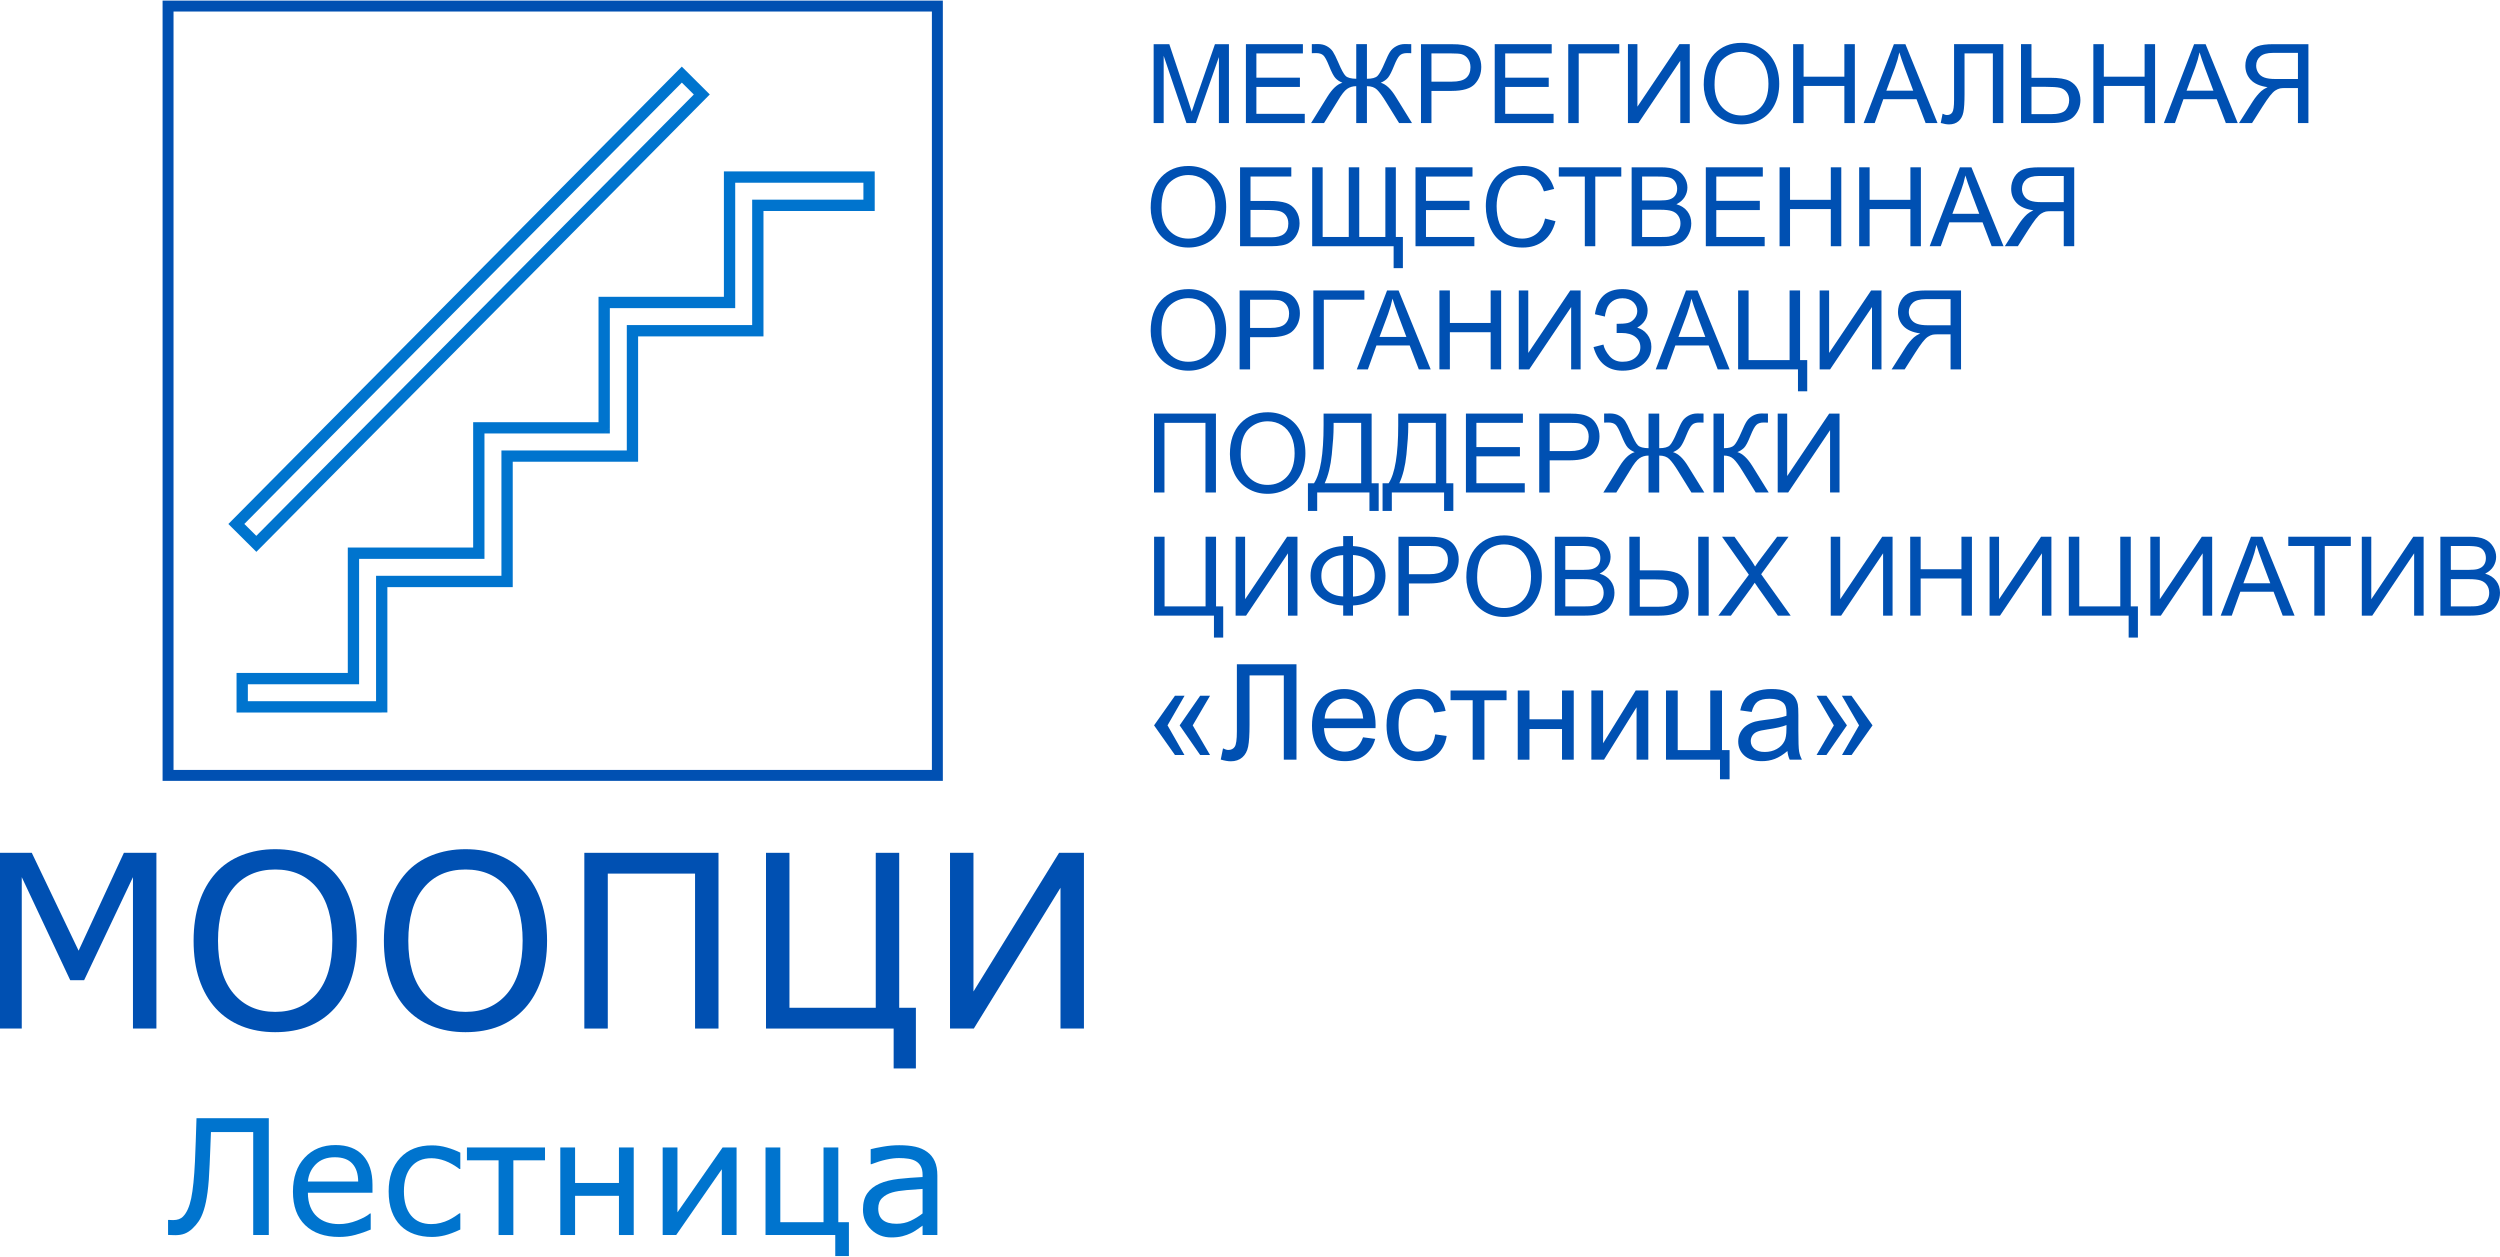 <?xml version="1.0" encoding="UTF-8"?>
<!DOCTYPE svg PUBLIC "-//W3C//DTD SVG 1.1//EN" "http://www.w3.org/Graphics/SVG/1.1/DTD/svg11.dtd">
<!-- Creator: CorelDRAW 2019 (64-Bit) -->
<svg xmlns="http://www.w3.org/2000/svg" xml:space="preserve" width="750px" height="377px" version="1.1" style="shape-rendering:geometricPrecision; text-rendering:geometricPrecision; image-rendering:optimizeQuality; fill-rule:evenodd; clip-rule:evenodd"
viewBox="0 0 292.512 146.897"
 xmlns:xlink="http://www.w3.org/1999/xlink"
 xmlns:xodm="http://www.corel.com/coreldraw/odm/2003">
 <defs>
  <style type="text/css">
   <![CDATA[
    .fil0 {fill:none}
    .fil3 {fill:#0050B2;fill-rule:nonzero}
    .fil2 {fill:#0050B2;fill-rule:nonzero}
    .fil1 {fill:#0074CE;fill-rule:nonzero}
   ]]>
  </style>
 </defs>
 <g id="Слой_x0020_1">
  <polygon class="fil0" points="0,0.641 292.512,0.641 292.512,146.897 0,146.897 "/>
  <g id="_772392679376">
   <g>
    <g>
     <path class="fil1" d="M41.355 79.989l-13.016 0 0 -1.323 13.016 0 0.662 0.662 -0.662 0.661zm0.662 -0.661l0 0.661 -0.662 0 0.662 -0.661zm0 -14.67l0 14.67 -1.323 0 0 -14.67 0.661 -0.661 0.662 0.661zm-1.323 0l0 -0.661 0.661 0 -0.661 0.661zm15.331 0.662l-14.67 0 0 -1.323 14.67 0 0.661 0.661 -0.661 0.662zm0.661 -0.662l0 0.662 -0.661 0 0.661 -0.662zm0 -14.669l0 14.669 -1.323 0 0 -14.669 0.662 -0.662 0.661 0.662zm-1.323 0l0 -0.662 0.662 0 -0.662 0.662zm15.331 0.661l-14.669 0 0 -1.323 14.669 0 0.661 0.662 -0.661 0.661zm0.661 -0.661l0 0.661 -0.661 0 0.661 -0.661zm0 -14.67l0 14.67 -1.323 0 0 -14.67 0.662 -0.661 0.661 0.661zm-1.323 0l0 -0.661 0.662 0 -0.662 0.661zm15.331 0.662l-14.669 0 0 -1.323 14.669 0 0.662 0.661 -0.662 0.662zm0.662 -0.662l0 0.662 -0.662 0 0.662 -0.662zm0 -14.669l0 14.669 -1.323 0 0 -14.669 0.661 -0.662 0.662 0.662zm-1.323 0l0 -0.662 0.661 0 -0.661 0.662zm16.984 0.661l-16.323 0 0 -1.323 16.323 0 0.662 0.662 -0.662 0.661zm0 -1.323l0.662 0 0 0.662 -0.662 -0.662zm-0.661 3.969l0 -3.307 1.323 0 0 3.307 -0.662 0.661 -0.661 -0.661zm1.323 0l0 0.661 -0.662 0 0.662 -0.661zm-13.678 -0.661l13.016 0 0 1.322 -13.016 0 -0.661 -0.661 0.661 -0.661zm-0.661 0.661l0 -0.661 0.661 0 -0.661 0.661zm0 14.669l0 -14.669 1.323 0 0 14.669 -0.662 0.662 -0.661 -0.662zm1.323 0l0 0.662 -0.662 0 0.662 -0.662zm-15.331 -0.661l14.669 0 0 1.323 -14.669 0 -0.661 -0.662 0.661 -0.661zm-0.661 0.661l0 -0.661 0.661 0 -0.661 0.661zm0 14.67l0 -14.67 1.323 0 0 14.67 -0.662 0.661 -0.661 -0.661zm1.323 0l0 0.661 -0.662 0 0.662 -0.661zm-15.331 -0.662l14.669 0 0 1.323 -14.669 0 -0.662 -0.661 0.662 -0.662zm-0.662 0.662l0 -0.662 0.662 0 -0.662 0.662zm0 14.669l0 -14.669 1.323 0 0 14.669 -0.661 0.662 -0.662 -0.662zm1.323 0l0 0.662 -0.661 0 0.661 -0.662zm-15.331 -0.661l14.67 0 0 1.323 -14.67 0 -0.661 -0.662 0.661 -0.661zm-0.661 0.661l0 -0.661 0.661 0 -0.661 0.661zm0 14.67l0 -14.67 1.323 0 0 14.67 -0.662 0.661 -0.661 -0.661zm1.323 0l0 0.661 -0.662 0 0.662 -0.661zm-16.985 -0.662l16.323 0 0 1.323 -16.323 0 -0.661 -0.661 0.661 -0.662zm0 1.323l-0.661 0 0 -0.661 0.661 0.661zm0.662 -3.968l0 3.307 -1.323 0 0 -3.307 0.661 -0.662 0.662 0.662zm-1.323 0l0 -0.662 0.661 0 -0.661 0.662z"/>
    </g>
    <g>
     <path class="fil1" d="M80.245 9.126l-52.122 52.578 -0.939 -0.932 52.122 -52.578 0.936 -0.003 0.003 0.935zm-0.939 -0.932l0.466 -0.47 0.47 0.467 -0.936 0.003zm2.342 3.26l-2.339 -2.325 0.933 -0.938 2.338 2.325 0.004 0.935 -0.936 0.003zm0.932 -0.938l0.469 0.466 -0.465 0.469 -0.004 -0.935zm-53.058 52.582l52.122 -52.578 0.94 0.931 -52.122 52.578 -0.937 0.003 -0.003 -0.934zm0.94 0.931l-0.467 0.47 -0.47 -0.467 0.937 -0.003zm-2.342 -3.26l2.338 2.325 -0.933 0.938 -2.338 -2.325 -0.003 -0.935 0.936 -0.003zm-0.933 0.938l-0.468 -0.466 0.465 -0.469 0.003 0.935z"/>
    </g>
   </g>
   <g>
    <path class="fil2" d="M109.677 1.282l-90.014 0 0 -1.282 90.014 0 0.64 0.641 -0.64 0.641zm0 -1.282l0.64 0 0 0.641 -0.64 -0.641zm-0.641 90.654l0 -90.013 1.281 0 0 90.013 -0.64 0.641 -0.641 -0.641zm1.281 0l0 0.641 -0.64 0 0.64 -0.641zm-90.654 -0.641l90.014 0 0 1.282 -90.014 0 -0.64 -0.641 0.64 -0.641zm0 1.282l-0.64 0 0 -0.641 0.64 0.641zm0.641 -90.654l0 90.013 -1.281 0 0 -90.013 0.64 -0.641 0.641 0.641zm-1.281 0l0 -0.641 0.64 0 -0.64 0.641z"/>
   </g>
   <polygon class="fil3" points="18.3,120.277 15.557,120.277 15.557,102.561 9.843,114.62 8.217,114.62 2.546,102.561 2.546,120.277 0,120.277 0,99.714 3.719,99.714 9.197,111.165 14.496,99.714 18.3,99.714 "/>
   <path id="1" class="fil3" d="M39.151 102.08c0.835,0.92 1.476,2.046 1.924,3.38 0.448,1.335 0.669,2.848 0.669,4.54 0,1.697 -0.226,3.211 -0.683,4.549 -0.458,1.339 -1.094,2.456 -1.91,3.352 -0.848,0.929 -1.848,1.627 -3.003,2.098 -1.159,0.467 -2.475,0.702 -3.955,0.702 -1.447,0 -2.762,-0.24 -3.946,-0.716 -1.178,-0.481 -2.187,-1.174 -3.012,-2.084 -0.83,-0.914 -1.466,-2.032 -1.914,-3.356 -0.448,-1.325 -0.669,-2.838 -0.669,-4.545 0,-1.673 0.221,-3.177 0.664,-4.507 0.439,-1.329 1.085,-2.465 1.933,-3.413 0.806,-0.905 1.815,-1.593 3.013,-2.074 1.202,-0.476 2.512,-0.716 3.931,-0.716 1.471,0 2.796,0.24 3.965,0.726 1.174,0.48 2.173,1.169 2.993,2.064zm-0.264 7.92c0,-2.663 -0.598,-4.719 -1.791,-6.166 -1.193,-1.447 -2.824,-2.168 -4.889,-2.168 -2.088,0 -3.724,0.721 -4.912,2.168 -1.193,1.447 -1.786,3.503 -1.786,6.166 0,2.692 0.608,4.752 1.819,6.18 1.212,1.429 2.838,2.145 4.879,2.145 2.037,0 3.659,-0.716 4.87,-2.145 1.207,-1.428 1.81,-3.488 1.81,-6.18z"/>
   <path id="2" class="fil3" d="M61.416 102.08c0.835,0.92 1.476,2.046 1.924,3.38 0.448,1.335 0.669,2.848 0.669,4.54 0,1.697 -0.226,3.211 -0.683,4.549 -0.458,1.339 -1.094,2.456 -1.91,3.352 -0.848,0.929 -1.848,1.627 -3.002,2.098 -1.16,0.467 -2.475,0.702 -3.956,0.702 -1.447,0 -2.762,-0.24 -3.945,-0.716 -1.179,-0.481 -2.188,-1.174 -3.013,-2.084 -0.829,-0.914 -1.466,-2.032 -1.914,-3.356 -0.448,-1.325 -0.669,-2.838 -0.669,-4.545 0,-1.673 0.221,-3.177 0.665,-4.507 0.438,-1.329 1.084,-2.465 1.932,-3.413 0.806,-0.905 1.815,-1.593 3.013,-2.074 1.202,-0.476 2.512,-0.716 3.931,-0.716 1.471,0 2.796,0.24 3.965,0.726 1.174,0.48 2.173,1.169 2.993,2.064zm-0.264 7.92c0,-2.663 -0.598,-4.719 -1.791,-6.166 -1.193,-1.447 -2.824,-2.168 -4.889,-2.168 -2.088,0 -3.724,0.721 -4.912,2.168 -1.192,1.447 -1.786,3.503 -1.786,6.166 0,2.692 0.608,4.752 1.819,6.18 1.212,1.429 2.838,2.145 4.879,2.145 2.037,0 3.659,-0.716 4.87,-2.145 1.207,-1.428 1.81,-3.488 1.81,-6.18z"/>
   <polygon id="3" class="fil3" points="84.068,120.277 81.325,120.277 81.325,102.146 71.114,102.146 71.114,120.277 68.37,120.277 68.37,99.714 84.068,99.714 "/>
   <polygon id="4" class="fil3" points="104.561,120.277 89.626,120.277 89.626,99.714 92.37,99.714 92.37,117.845 102.468,117.845 102.468,99.714 105.211,99.714 105.211,117.845 107.163,117.845 107.163,124.944 104.561,124.944 "/>
   <polygon id="5" class="fil3" points="126.826,120.277 124.082,120.277 124.082,103.801 113.942,120.277 111.156,120.277 111.156,99.714 113.9,99.714 113.9,115.94 123.917,99.714 126.826,99.714 "/>
   <path class="fil1" d="M31.45 144.434l-1.823 0 0 -12.05 -4.944 0c-0.019,0.689 -0.044,1.369 -0.079,2.03 -0.031,0.665 -0.059,1.257 -0.075,1.777 -0.05,1.306 -0.131,2.384 -0.244,3.227 -0.113,0.843 -0.257,1.538 -0.433,2.083 -0.175,0.549 -0.376,0.987 -0.598,1.316 -0.222,0.326 -0.476,0.621 -0.761,0.884 -0.292,0.269 -0.592,0.46 -0.899,0.576 -0.308,0.116 -0.668,0.176 -1.082,0.176 -0.128,0 -0.281,-0.003 -0.466,-0.013 -0.182,-0.009 -0.31,-0.015 -0.383,-0.015l0 -1.758 0.129 0c0.059,0.003 0.138,0.009 0.229,0.013 0.091,0.003 0.184,0.006 0.275,0.006 0.22,0 0.426,-0.035 0.624,-0.101 0.194,-0.068 0.36,-0.172 0.495,-0.313 0.432,-0.432 0.752,-1.147 0.959,-2.143 0.203,-0.996 0.347,-2.415 0.435,-4.255 0.028,-0.598 0.06,-1.394 0.094,-2.384 0.035,-0.99 0.063,-1.899 0.088,-2.723l8.459 0 0 13.667z"/>
   <path id="1" class="fil1" d="M43.582 139.49l-7.557 0c0,0.627 0.094,1.175 0.285,1.642 0.188,0.467 0.448,0.849 0.78,1.146 0.317,0.292 0.696,0.511 1.131,0.658 0.439,0.148 0.921,0.22 1.448,0.22 0.695,0 1.397,-0.138 2.105,-0.417 0.705,-0.279 1.209,-0.554 1.51,-0.824l0.091 0 0 1.883c-0.579,0.245 -1.175,0.448 -1.78,0.614 -0.604,0.166 -1.24,0.248 -1.908,0.248 -1.698,0 -3.026,-0.461 -3.979,-1.379 -0.955,-0.918 -1.432,-2.224 -1.432,-3.916 0,-1.673 0.458,-3.002 1.373,-3.983 0.915,-0.983 2.118,-1.475 3.609,-1.475 1.385,0 2.45,0.404 3.199,1.209 0.749,0.809 1.125,1.952 1.125,3.437l0 0.937zm-1.673 -1.316c-0.006,-0.902 -0.235,-1.601 -0.686,-2.096 -0.448,-0.495 -1.135,-0.743 -2.053,-0.743 -0.927,0 -1.663,0.273 -2.212,0.815 -0.548,0.545 -0.858,1.219 -0.933,2.024l5.884 0z"/>
   <path id="2" class="fil1" d="M53.859 143.792c-0.702,0.329 -1.307,0.554 -1.811,0.68 -0.502,0.125 -1.006,0.188 -1.507,0.188 -0.746,0 -1.429,-0.11 -2.053,-0.326 -0.623,-0.216 -1.156,-0.545 -1.604,-0.987 -0.445,-0.439 -0.792,-0.996 -1.04,-1.67 -0.248,-0.671 -0.37,-1.457 -0.37,-2.356 0,-1.633 0.451,-2.939 1.357,-3.914 0.902,-0.974 2.14,-1.463 3.71,-1.463 0.592,0 1.174,0.082 1.745,0.248 0.573,0.163 1.096,0.366 1.573,0.605l0 1.911 -0.101 0c-0.57,-0.429 -1.128,-0.746 -1.682,-0.953 -0.552,-0.203 -1.087,-0.307 -1.607,-0.307 -1.022,0 -1.811,0.342 -2.369,1.025 -0.561,0.683 -0.84,1.632 -0.84,2.848 0,1.212 0.279,2.155 0.834,2.829 0.557,0.671 1.347,1.006 2.375,1.006 0.36,0 0.717,-0.044 1.074,-0.135 0.361,-0.091 0.683,-0.21 0.978,-0.354 0.232,-0.116 0.473,-0.254 0.72,-0.414 0.248,-0.159 0.42,-0.278 0.517,-0.357l0.101 0 0 1.896z"/>
   <polygon id="3" class="fil1" points="63.769,135.693 60.065,135.693 60.065,144.434 58.336,144.434 58.336,135.693 54.633,135.693 54.633,134.189 63.769,134.189 "/>
   <polygon id="4" class="fil1" points="74.149,144.434 72.419,144.434 72.419,139.847 67.287,139.847 67.287,144.434 65.558,144.434 65.558,134.189 67.287,134.189 67.287,138.343 72.419,138.343 72.419,134.189 74.149,134.189 "/>
   <polygon id="5" class="fil1" points="86.183,144.434 84.454,144.434 84.454,136.739 79.118,144.434 77.536,144.434 77.536,134.189 79.265,134.189 79.265,141.774 84.548,134.189 86.183,134.189 "/>
   <polygon id="6" class="fil1" points="97.729,144.434 89.57,144.434 89.57,134.189 91.3,134.189 91.3,142.93 96.357,142.93 96.357,134.189 98.086,134.189 98.086,142.93 99.327,142.93 99.327,146.897 97.729,146.897 "/>
   <path id="7" class="fil1" d="M109.676 144.434l-1.73 0 0 -1.097c-0.153,0.104 -0.357,0.251 -0.617,0.436 -0.26,0.188 -0.511,0.335 -0.755,0.448 -0.288,0.141 -0.617,0.257 -0.99,0.354 -0.37,0.094 -0.809,0.141 -1.307,0.141 -0.921,0 -1.704,-0.307 -2.343,-0.918 -0.643,-0.614 -0.962,-1.394 -0.962,-2.343 0,-0.781 0.166,-1.41 0.498,-1.89 0.332,-0.482 0.808,-0.861 1.426,-1.137 0.62,-0.276 1.369,-0.461 2.24,-0.561 0.874,-0.097 1.811,-0.169 2.81,-0.219l0 -0.27c0,-0.391 -0.069,-0.72 -0.207,-0.977 -0.137,-0.26 -0.332,-0.464 -0.589,-0.611 -0.244,-0.141 -0.539,-0.238 -0.88,-0.285 -0.342,-0.05 -0.699,-0.076 -1.072,-0.076 -0.451,0 -0.955,0.06 -1.51,0.182 -0.557,0.122 -1.131,0.301 -1.723,0.533l-0.091 0 0 -1.752c0.335,-0.091 0.824,-0.191 1.46,-0.3 0.636,-0.11 1.263,-0.166 1.88,-0.166 0.724,0 1.35,0.059 1.886,0.178 0.536,0.119 1,0.323 1.391,0.611 0.386,0.282 0.68,0.645 0.881,1.094 0.203,0.448 0.304,1.002 0.304,1.663l0 6.962zm-1.73 -2.525l0 -2.87c-0.523,0.031 -1.14,0.078 -1.848,0.138 -0.712,0.062 -1.272,0.15 -1.686,0.269 -0.495,0.141 -0.893,0.36 -1.197,0.658 -0.304,0.298 -0.457,0.711 -0.457,1.231 0,0.593 0.175,1.037 0.529,1.335 0.354,0.298 0.893,0.448 1.617,0.448 0.605,0 1.153,-0.119 1.654,-0.354 0.498,-0.238 0.962,-0.523 1.388,-0.855z"/>
  </g>
  <path class="fil2" d="M134.983 14.332l0 -9.234 1.831 0 2.184 6.537c0.202,0.608 0.349,1.064 0.441,1.367 0.105,-0.336 0.271,-0.83 0.494,-1.481l2.223 -6.423 1.636 0 0 9.234 -1.174 0 0 -7.725 -2.695 7.725 -1.101 0 -2.665 -7.867 0 7.867 -1.174 0z"/>
  <polygon id="1" class="fil2" points="145.778,14.332 145.778,5.098 152.445,5.098 152.445,6.182 147.003,6.182 147.003,9.019 152.097,9.019 152.097,10.102 147.003,10.102 147.003,13.249 152.664,13.249 152.664,14.332 "/>
  <path id="2" class="fil2" d="M159.938 5.098l0 4.05c0.6,0 1.01,-0.112 1.236,-0.333 0.224,-0.222 0.507,-0.74 0.853,-1.559 0.254,-0.608 0.463,-1.036 0.63,-1.285 0.166,-0.252 0.402,-0.46 0.71,-0.63 0.307,-0.17 0.644,-0.256 1.01,-0.256 0.4,0 0.649,0.005 0.746,0.013l0 1.058c-0.039,0 -0.119,-0.002 -0.239,-0.007 -0.135,-0.004 -0.217,-0.006 -0.245,-0.006 -0.391,0 -0.681,0.095 -0.868,0.284 -0.194,0.189 -0.415,0.593 -0.662,1.212 -0.269,0.671 -0.501,1.126 -0.699,1.369 -0.196,0.243 -0.481,0.443 -0.855,0.604 0.606,0.168 1.19,0.716 1.758,1.647l1.9 3.073 -1.511 0 -1.548 -2.502c-0.41,-0.666 -0.756,-1.135 -1.036,-1.407 -0.279,-0.273 -0.673,-0.411 -1.18,-0.411l0 4.32 -1.251 0 0 -4.32c-0.402,0 -0.756,0.105 -1.066,0.318 -0.307,0.213 -0.666,0.671 -1.077,1.374l-0.077 0.124 -1.55 2.504 -1.517 0 1.902 -3.073c0.58,-0.935 1.169,-1.483 1.767,-1.647 -0.333,-0.135 -0.604,-0.316 -0.813,-0.541 -0.21,-0.226 -0.46,-0.703 -0.75,-1.43 -0.264,-0.662 -0.492,-1.077 -0.681,-1.244 -0.189,-0.17 -0.469,-0.254 -0.843,-0.254l-0.492 0.013 0 -1.058c0.047,-0.008 0.281,-0.013 0.707,-0.013 0.404,0 0.754,0.084 1.051,0.25 0.297,0.165 0.529,0.374 0.699,0.623 0.167,0.252 0.382,0.684 0.647,1.301 0.35,0.829 0.636,1.349 0.855,1.56 0.222,0.211 0.634,0.32 1.238,0.329l0 -4.05 1.251 0z"/>
  <path id="3" class="fil2" d="M166.262 14.332l0 -9.234 3.486 0c0.613,0 1.081,0.03 1.406,0.088 0.454,0.076 0.834,0.22 1.141,0.43 0.308,0.213 0.555,0.51 0.742,0.89 0.187,0.381 0.279,0.8 0.279,1.258 0,0.782 -0.249,1.446 -0.75,1.988 -0.498,0.544 -1.403,0.814 -2.71,0.814l-2.369 0 0 3.766 -1.225 0zm1.225 -4.849l2.386 0c0.791,0 1.35,-0.146 1.683,-0.44 0.331,-0.295 0.496,-0.708 0.496,-1.243 0,-0.385 -0.096,-0.716 -0.292,-0.991 -0.195,-0.275 -0.453,-0.458 -0.771,-0.546 -0.207,-0.053 -0.587,-0.081 -1.14,-0.081l-2.362 0 0 3.301z"/>
  <polygon id="4" class="fil2" points="174.89,14.332 174.89,5.098 181.557,5.098 181.557,6.182 176.115,6.182 176.115,9.019 181.209,9.019 181.209,10.102 176.115,10.102 176.115,13.249 181.777,13.249 181.777,14.332 "/>
  <polygon id="5" class="fil2" points="183.492,5.098 189.463,5.098 189.463,6.182 184.717,6.182 184.717,14.332 183.492,14.332 "/>
  <polygon id="6" class="fil2" points="190.476,5.098 191.585,5.098 191.585,12.411 196.5,5.098 197.711,5.098 197.711,14.332 196.601,14.332 196.601,7.039 191.699,14.332 190.476,14.332 "/>
  <path id="7" class="fil2" d="M199.346 9.838c0,-1.531 0.413,-2.73 1.236,-3.596 0.823,-0.866 1.885,-1.298 3.188,-1.298 0.853,0 1.621,0.204 2.306,0.61 0.684,0.406 1.206,0.974 1.565,1.702 0.359,0.727 0.539,1.552 0.539,2.474 0,0.935 -0.189,1.774 -0.567,2.511 -0.378,0.739 -0.914,1.298 -1.606,1.677 -0.694,0.38 -1.442,0.569 -2.244,0.569 -0.87,0 -1.646,-0.211 -2.332,-0.63 -0.683,-0.419 -1.203,-0.991 -1.556,-1.717 -0.352,-0.724 -0.529,-1.492 -0.529,-2.302zm1.264 0.021c0,1.112 0.299,1.986 0.896,2.625 0.598,0.638 1.348,0.958 2.251,0.958 0.92,0 1.674,-0.322 2.27,-0.967 0.593,-0.645 0.89,-1.56 0.89,-2.747 0,-0.75 -0.127,-1.405 -0.381,-1.964 -0.254,-0.559 -0.625,-0.993 -1.113,-1.301 -0.49,-0.307 -1.038,-0.462 -1.647,-0.462 -0.864,0 -1.608,0.297 -2.231,0.89 -0.623,0.593 -0.935,1.582 -0.935,2.968z"/>
  <polygon id="8" class="fil2" points="209.803,14.332 209.803,5.098 211.029,5.098 211.029,8.903 215.8,8.903 215.8,5.098 217.025,5.098 217.025,14.332 215.8,14.332 215.8,9.986 211.029,9.986 211.029,14.332 "/>
  <path id="9" class="fil2" d="M218.053 14.332l3.542 -9.234 1.344 0 3.759 9.234 -1.391 0 -1.068 -2.798 -3.888 0 -1.002 2.798 -1.296 0zm2.657 -3.791l3.146 0 -0.963 -2.56c-0.29,-0.778 -0.509,-1.421 -0.662,-1.928 -0.126,0.602 -0.296,1.193 -0.509,1.777l-1.012 2.711z"/>
  <path id="10" class="fil2" d="M228.635 5.098l5.764 0 0 9.234 -1.225 0 0 -8.15 -3.314 0 0 4.756c0,0.968 -0.045,1.675 -0.136,2.124 -0.09,0.451 -0.281,0.8 -0.571,1.051 -0.291,0.249 -0.66,0.374 -1.105,0.374 -0.271,0 -0.596,-0.056 -0.974,-0.168l0.219 -1.083c0.2,0.103 0.372,0.155 0.514,0.155 0.275,0 0.484,-0.103 0.621,-0.312 0.138,-0.208 0.207,-0.698 0.207,-1.472l0 -6.509z"/>
  <path id="11" class="fil2" d="M236.467 5.098l1.225 0 0 3.934 2.199 0c1.028,0 1.771,0.12 2.233,0.359 0.46,0.24 0.791,0.567 0.994,0.978 0.199,0.412 0.3,0.838 0.3,1.274 0,0.716 -0.242,1.344 -0.73,1.881 -0.486,0.54 -1.391,0.808 -2.717,0.808l-3.504 0 0 -9.234zm1.225 8.19l2.231 0c0.905,0 1.494,-0.162 1.769,-0.482 0.273,-0.32 0.411,-0.709 0.411,-1.163 0,-0.367 -0.099,-0.681 -0.299,-0.939 -0.198,-0.258 -0.464,-0.426 -0.795,-0.501 -0.331,-0.075 -0.892,-0.114 -1.683,-0.114l-1.634 0 0 3.199z"/>
  <polygon id="12" class="fil2" points="244.932,14.332 244.932,5.098 246.157,5.098 246.157,8.903 250.929,8.903 250.929,5.098 252.154,5.098 252.154,14.332 250.929,14.332 250.929,9.986 246.157,9.986 246.157,14.332 "/>
  <path id="13" class="fil2" d="M253.181 14.332l3.542 -9.234 1.344 0 3.759 9.234 -1.391 0 -1.068 -2.798 -3.888 0 -1.002 2.798 -1.296 0zm2.657 -3.791l3.147 0 -0.963 -2.56c-0.29,-0.778 -0.51,-1.421 -0.662,-1.928 -0.127,0.602 -0.297,1.193 -0.51,1.777l-1.012 2.711z"/>
  <path id="14" class="fil2" d="M270.095 14.332l0 -9.234 -4.092 0c-0.824,0 -1.447,0.084 -1.875,0.25 -0.427,0.165 -0.769,0.457 -1.025,0.877 -0.256,0.419 -0.385,0.883 -0.385,1.39 0,0.656 0.213,1.208 0.636,1.658 0.424,0.449 1.077,0.733 1.963,0.855 -0.325,0.155 -0.57,0.31 -0.737,0.46 -0.357,0.327 -0.695,0.737 -1.011,1.23l-1.597 2.514 1.527 0 1.22 -1.921c0.355,-0.557 0.65,-0.98 0.88,-1.275 0.232,-0.294 0.438,-0.499 0.621,-0.617 0.18,-0.116 0.367,-0.198 0.556,-0.245 0.138,-0.028 0.364,-0.043 0.68,-0.043l1.414 0 0 4.101 1.225 0zm-1.225 -5.158l-2.622 0c-0.559,0 -0.993,-0.058 -1.307,-0.174 -0.314,-0.114 -0.553,-0.299 -0.714,-0.555 -0.163,-0.254 -0.245,-0.529 -0.245,-0.827 0,-0.437 0.157,-0.798 0.473,-1.08 0.316,-0.281 0.815,-0.421 1.496,-0.421l2.919 0 0 3.057z"/>
  <path id="15" class="fil2" d="M134.635 24.246c0,-1.531 0.413,-2.73 1.236,-3.596 0.823,-0.867 1.885,-1.299 3.187,-1.299 0.854,0 1.621,0.205 2.307,0.611 0.683,0.406 1.206,0.973 1.565,1.702 0.359,0.727 0.539,1.552 0.539,2.474 0,0.935 -0.189,1.773 -0.567,2.511 -0.379,0.739 -0.914,1.298 -1.606,1.676 -0.694,0.381 -1.442,0.57 -2.244,0.57 -0.87,0 -1.646,-0.211 -2.332,-0.63 -0.684,-0.419 -1.204,-0.991 -1.556,-1.717 -0.353,-0.725 -0.529,-1.492 -0.529,-2.302zm1.264 0.021c0,1.111 0.299,1.986 0.896,2.625 0.598,0.638 1.348,0.958 2.251,0.958 0.92,0 1.674,-0.322 2.269,-0.967 0.594,-0.645 0.89,-1.561 0.89,-2.747 0,-0.75 -0.127,-1.406 -0.38,-1.965 -0.254,-0.558 -0.626,-0.993 -1.114,-1.3 -0.49,-0.307 -1.038,-0.462 -1.646,-0.462 -0.864,0 -1.608,0.296 -2.231,0.89 -0.624,0.593 -0.935,1.582 -0.935,2.968z"/>
  <path id="16" class="fil2" d="M145.092 19.506l5.997 0 0 1.083 -4.772 0 0 2.851 2.206 0c0.814,0 1.461,0.077 1.943,0.234 0.481,0.155 0.866,0.447 1.156,0.879 0.29,0.43 0.434,0.931 0.434,1.502 0,0.467 -0.103,0.903 -0.312,1.307 -0.208,0.406 -0.517,0.737 -0.93,0.993 -0.411,0.256 -1.114,0.385 -2.104,0.385l-3.618 0 0 -9.234zm1.225 8.189l2.444 0c0.66,0 1.154,-0.133 1.485,-0.402 0.329,-0.268 0.495,-0.67 0.495,-1.205 0,-0.383 -0.095,-0.701 -0.284,-0.957 -0.189,-0.256 -0.451,-0.425 -0.787,-0.509 -0.337,-0.084 -0.911,-0.125 -1.721,-0.125l-1.632 0 0 3.198z"/>
  <polygon id="17" class="fil2" points="153.531,19.506 154.756,19.506 154.756,27.657 157.812,27.657 157.812,19.506 159.038,19.506 159.038,27.657 162.094,27.657 162.094,19.506 163.319,19.506 163.319,27.657 164.145,27.657 164.145,31.306 163.061,31.306 163.061,28.74 153.531,28.74 "/>
  <polygon id="18" class="fil2" points="165.621,28.74 165.621,19.506 172.289,19.506 172.289,20.589 166.846,20.589 166.846,23.427 171.941,23.427 171.941,24.51 166.846,24.51 166.846,27.657 172.508,27.657 172.508,28.74 "/>
  <path id="19" class="fil2" d="M180.775 25.501l1.225 0.309c-0.256,1.004 -0.716,1.767 -1.38,2.294 -0.664,0.526 -1.477,0.791 -2.437,0.791 -0.993,0 -1.802,-0.202 -2.425,-0.608 -0.623,-0.405 -1.096,-0.991 -1.421,-1.759 -0.324,-0.769 -0.488,-1.593 -0.488,-2.474 0,-0.961 0.183,-1.799 0.551,-2.515 0.367,-0.715 0.89,-1.259 1.567,-1.631 0.677,-0.372 1.423,-0.557 2.235,-0.557 0.924,0 1.7,0.235 2.328,0.705 0.63,0.471 1.068,1.131 1.315,1.982l-1.199 0.284c-0.213,-0.671 -0.525,-1.161 -0.931,-1.466 -0.406,-0.307 -0.918,-0.46 -1.534,-0.46 -0.708,0 -1.301,0.17 -1.776,0.509 -0.475,0.34 -0.81,0.798 -1.002,1.37 -0.193,0.573 -0.29,1.165 -0.29,1.773 0,0.784 0.114,1.47 0.342,2.055 0.228,0.586 0.583,1.023 1.064,1.313 0.481,0.29 1.002,0.434 1.563,0.434 0.683,0 1.259,-0.198 1.732,-0.591 0.473,-0.395 0.793,-0.98 0.961,-1.758z"/>
  <polygon id="20" class="fil2" points="185.431,28.74 185.431,20.589 182.387,20.589 182.387,19.506 189.699,19.506 189.699,20.589 186.656,20.589 186.656,28.74 "/>
  <path id="21" class="fil2" d="M190.91 28.74l0 -9.234 3.464 0c0.705,0 1.271,0.092 1.699,0.279 0.425,0.187 0.758,0.476 0.999,0.865 0.243,0.386 0.363,0.793 0.363,1.218 0,0.394 -0.107,0.766 -0.32,1.114 -0.213,0.348 -0.535,0.629 -0.967,0.844 0.559,0.164 0.989,0.443 1.287,0.839 0.301,0.393 0.452,0.86 0.452,1.397 0,0.434 -0.093,0.836 -0.276,1.208 -0.182,0.372 -0.408,0.658 -0.677,0.86 -0.268,0.2 -0.606,0.352 -1.01,0.455 -0.406,0.103 -0.903,0.155 -1.492,0.155l-3.522 0zm1.225 -5.352l1.997 0c0.541,0 0.93,-0.037 1.165,-0.108 0.311,-0.092 0.545,-0.247 0.702,-0.462 0.157,-0.215 0.237,-0.483 0.237,-0.808 0,-0.307 -0.073,-0.578 -0.222,-0.81 -0.146,-0.234 -0.356,-0.396 -0.629,-0.482 -0.273,-0.086 -0.742,-0.129 -1.404,-0.129l-1.846 0 0 2.799zm0 4.269l2.3 0c0.395,0 0.672,-0.015 0.834,-0.045 0.279,-0.05 0.516,-0.134 0.705,-0.252 0.189,-0.118 0.344,-0.29 0.466,-0.516 0.123,-0.225 0.183,-0.486 0.183,-0.78 0,-0.346 -0.088,-0.645 -0.267,-0.901 -0.176,-0.255 -0.421,-0.434 -0.735,-0.537 -0.312,-0.103 -0.763,-0.155 -1.35,-0.155l-2.136 0 0 3.186z"/>
  <polygon id="22" class="fil2" points="199.589,28.74 199.589,19.506 206.257,19.506 206.257,20.589 200.814,20.589 200.814,23.427 205.908,23.427 205.908,24.51 200.814,24.51 200.814,27.657 206.476,27.657 206.476,28.74 "/>
  <polygon id="23" class="fil2" points="208.217,28.74 208.217,19.506 209.442,19.506 209.442,23.311 214.214,23.311 214.214,19.506 215.439,19.506 215.439,28.74 214.214,28.74 214.214,24.394 209.442,24.394 209.442,28.74 "/>
  <polygon id="24" class="fil2" points="217.531,28.74 217.531,19.506 218.756,19.506 218.756,23.311 223.527,23.311 223.527,19.506 224.753,19.506 224.753,28.74 223.527,28.74 223.527,24.394 218.756,24.394 218.756,28.74 "/>
  <path id="25" class="fil2" d="M225.78 28.74l3.542 -9.234 1.344 0 3.759 9.234 -1.391 0 -1.068 -2.799 -3.888 0 -1.002 2.799 -1.296 0zm2.657 -3.792l3.147 0 -0.963 -2.56c-0.291,-0.778 -0.51,-1.42 -0.662,-1.928 -0.127,0.602 -0.297,1.193 -0.51,1.778l-1.012 2.71z"/>
  <path id="26" class="fil2" d="M242.694 28.74l0 -9.234 -4.092 0c-0.824,0 -1.447,0.084 -1.875,0.249 -0.428,0.166 -0.769,0.458 -1.025,0.877 -0.256,0.419 -0.385,0.884 -0.385,1.391 0,0.656 0.213,1.208 0.636,1.657 0.424,0.45 1.077,0.733 1.963,0.856 -0.325,0.155 -0.57,0.309 -0.737,0.46 -0.357,0.326 -0.695,0.737 -1.011,1.229l-1.597 2.515 1.526 0 1.221 -1.922c0.355,-0.556 0.649,-0.98 0.879,-1.274 0.233,-0.295 0.439,-0.499 0.622,-0.617 0.18,-0.116 0.367,-0.198 0.556,-0.245 0.138,-0.028 0.364,-0.043 0.68,-0.043l1.414 0 0 4.101 1.225 0zm-1.225 -5.159l-2.622 0c-0.559,0 -0.993,-0.058 -1.307,-0.174 -0.314,-0.114 -0.553,-0.298 -0.714,-0.554 -0.163,-0.254 -0.245,-0.529 -0.245,-0.828 0,-0.436 0.157,-0.797 0.473,-1.079 0.316,-0.281 0.815,-0.421 1.496,-0.421l2.919 0 0 3.056z"/>
  <path id="27" class="fil2" d="M134.635 38.653c0,-1.53 0.413,-2.729 1.236,-3.596 0.823,-0.866 1.885,-1.298 3.187,-1.298 0.854,0 1.621,0.204 2.307,0.61 0.683,0.407 1.206,0.974 1.565,1.703 0.359,0.726 0.539,1.552 0.539,2.474 0,0.935 -0.189,1.773 -0.567,2.51 -0.379,0.74 -0.914,1.299 -1.606,1.677 -0.694,0.38 -1.442,0.57 -2.244,0.57 -0.87,0 -1.646,-0.211 -2.332,-0.63 -0.684,-0.419 -1.204,-0.991 -1.556,-1.718 -0.353,-0.724 -0.529,-1.491 -0.529,-2.302zm1.264 0.022c0,1.111 0.299,1.986 0.896,2.624 0.598,0.639 1.348,0.959 2.251,0.959 0.92,0 1.674,-0.322 2.269,-0.967 0.594,-0.645 0.89,-1.561 0.89,-2.747 0,-0.75 -0.127,-1.406 -0.38,-1.965 -0.254,-0.559 -0.626,-0.993 -1.114,-1.3 -0.49,-0.308 -1.038,-0.462 -1.646,-0.462 -0.864,0 -1.608,0.296 -2.231,0.889 -0.624,0.594 -0.935,1.582 -0.935,2.969z"/>
  <path id="28" class="fil2" d="M145.04 43.148l0 -9.234 3.487 0c0.612,0 1.081,0.03 1.406,0.088 0.453,0.075 0.834,0.219 1.141,0.43 0.307,0.213 0.555,0.509 0.741,0.89 0.187,0.38 0.28,0.799 0.28,1.257 0,0.783 -0.249,1.447 -0.75,1.988 -0.499,0.544 -1.404,0.815 -2.711,0.815l-2.368 0 0 3.766 -1.226 0zm1.226 -4.849l2.385 0c0.791,0 1.35,-0.147 1.683,-0.441 0.331,-0.295 0.497,-0.707 0.497,-1.242 0,-0.385 -0.097,-0.716 -0.292,-0.991 -0.196,-0.275 -0.454,-0.458 -0.772,-0.546 -0.206,-0.054 -0.587,-0.082 -1.139,-0.082l-2.362 0 0 3.302z"/>
  <polygon id="29" class="fil2" points="153.668,33.914 159.639,33.914 159.639,34.997 154.894,34.997 154.894,43.148 153.668,43.148 "/>
  <path id="30" class="fil2" d="M158.752 43.148l3.542 -9.234 1.344 0 3.759 9.234 -1.391 0 -1.068 -2.799 -3.888 0 -1.002 2.799 -1.296 0zm2.657 -3.792l3.146 0 -0.963 -2.56c-0.29,-0.778 -0.509,-1.421 -0.662,-1.928 -0.126,0.602 -0.296,1.193 -0.509,1.778l-1.012 2.71z"/>
  <polygon id="31" class="fil2" points="168.418,43.148 168.418,33.914 169.643,33.914 169.643,37.718 174.415,37.718 174.415,33.914 175.64,33.914 175.64,43.148 174.415,43.148 174.415,38.802 169.643,38.802 169.643,43.148 "/>
  <polygon id="32" class="fil2" points="177.706,33.914 178.815,33.914 178.815,41.226 183.731,33.914 184.941,33.914 184.941,43.148 183.832,43.148 183.832,35.855 178.929,43.148 177.706,43.148 "/>
  <path id="33" class="fil2" d="M186.447 40.543l1.161 -0.297c0.088,0.447 0.325,0.894 0.707,1.341 0.385,0.447 0.892,0.671 1.526,0.671 0.645,0 1.155,-0.166 1.529,-0.499 0.372,-0.331 0.558,-0.733 0.558,-1.203 0,-0.508 -0.195,-0.914 -0.588,-1.213 -0.392,-0.301 -0.927,-0.451 -1.602,-0.451l-0.582 0 0 -1.071c0.559,0 0.986,-0.032 1.283,-0.096 0.297,-0.065 0.559,-0.23 0.787,-0.497 0.228,-0.264 0.341,-0.567 0.341,-0.907 0,-0.4 -0.154,-0.75 -0.466,-1.047 -0.31,-0.296 -0.731,-0.445 -1.26,-0.445 -0.464,0 -0.859,0.117 -1.186,0.351 -0.327,0.234 -0.553,0.544 -0.679,0.928 -0.125,0.385 -0.187,0.673 -0.187,0.862l-1.174 -0.271c0.288,-1.96 1.367,-2.94 3.235,-2.94 0.901,0 1.612,0.251 2.139,0.752 0.526,0.501 0.791,1.086 0.791,1.756 0,0.86 -0.407,1.527 -1.219,1.999 0.471,0.132 0.864,0.398 1.182,0.798 0.316,0.402 0.475,0.881 0.475,1.44 0,0.795 -0.307,1.459 -0.922,1.995 -0.615,0.535 -1.429,0.804 -2.444,0.804 -1.745,0 -2.88,-0.92 -3.405,-2.76z"/>
  <path id="34" class="fil2" d="M193.728 43.148l3.542 -9.234 1.343 0 3.76 9.234 -1.391 0 -1.068 -2.799 -3.889 0 -1.001 2.799 -1.296 0zm2.656 -3.792l3.147 0 -0.963 -2.56c-0.29,-0.778 -0.509,-1.421 -0.662,-1.928 -0.127,0.602 -0.297,1.193 -0.509,1.778l-1.013 2.71z"/>
  <polygon id="35" class="fil2" points="203.368,33.914 204.593,33.914 204.593,42.064 209.391,42.064 209.391,33.914 210.616,33.914 210.616,42.064 211.454,42.064 211.454,45.714 210.371,45.714 210.371,43.148 203.368,43.148 "/>
  <polygon id="36" class="fil2" points="212.907,33.914 214.016,33.914 214.016,41.226 218.932,33.914 220.142,33.914 220.142,43.148 219.033,43.148 219.033,35.855 214.13,43.148 212.907,43.148 "/>
  <path id="37" class="fil2" d="M229.451 43.148l0 -9.234 -4.092 0c-0.823,0 -1.447,0.084 -1.875,0.249 -0.427,0.166 -0.769,0.458 -1.025,0.877 -0.256,0.419 -0.385,0.884 -0.385,1.391 0,0.655 0.213,1.208 0.637,1.657 0.423,0.449 1.077,0.733 1.962,0.855 -0.325,0.155 -0.57,0.31 -0.737,0.46 -0.357,0.327 -0.695,0.738 -1.01,1.23l-1.597 2.515 1.526 0 1.221 -1.922c0.354,-0.557 0.649,-0.98 0.879,-1.275 0.232,-0.294 0.438,-0.498 0.621,-0.616 0.18,-0.116 0.367,-0.198 0.557,-0.245 0.137,-0.028 0.363,-0.043 0.679,-0.043l1.414 0 0 4.101 1.225 0zm-1.225 -5.159l-2.622 0c-0.559,0 -0.993,-0.058 -1.307,-0.174 -0.314,-0.114 -0.552,-0.299 -0.714,-0.555 -0.163,-0.253 -0.245,-0.528 -0.245,-0.827 0,-0.436 0.157,-0.797 0.473,-1.079 0.316,-0.282 0.815,-0.421 1.496,-0.421l2.919 0 0 3.056z"/>
  <polygon id="38" class="fil2" points="135.022,48.321 142.27,48.321 142.27,57.555 141.045,57.555 141.045,49.405 136.247,49.405 136.247,57.555 135.022,57.555 "/>
  <path id="39" class="fil2" d="M143.905 53.061c0,-1.53 0.413,-2.73 1.236,-3.596 0.824,-0.866 1.885,-1.298 3.188,-1.298 0.853,0 1.621,0.204 2.306,0.61 0.684,0.406 1.206,0.974 1.565,1.702 0.359,0.727 0.54,1.552 0.54,2.475 0,0.935 -0.189,1.773 -0.568,2.51 -0.378,0.74 -0.913,1.298 -1.605,1.677 -0.695,0.38 -1.443,0.569 -2.244,0.569 -0.871,0 -1.647,-0.21 -2.333,-0.63 -0.683,-0.419 -1.203,-0.99 -1.556,-1.717 -0.352,-0.724 -0.529,-1.492 -0.529,-2.302zm1.264 0.022c0,1.111 0.299,1.986 0.897,2.624 0.597,0.638 1.347,0.959 2.25,0.959 0.92,0 1.675,-0.323 2.27,-0.968 0.593,-0.644 0.89,-1.56 0.89,-2.747 0,-0.75 -0.127,-1.405 -0.381,-1.964 -0.253,-0.559 -0.625,-0.993 -1.113,-1.301 -0.49,-0.307 -1.038,-0.462 -1.647,-0.462 -0.864,0 -1.607,0.297 -2.231,0.89 -0.623,0.593 -0.935,1.582 -0.935,2.969z"/>
  <path id="40" class="fil2" d="M154.866 48.321l5.622 0 0 8.151 0.826 0 0 3.237 -1.083 0 0 -2.154 -6.113 0 0 2.154 -1.084 0 0 -3.237 0.71 0c0.748,-1.122 1.122,-3.389 1.122,-6.801l0 -1.35zm4.397 1.084l-3.224 0 0 0.473c0,0.786 -0.071,1.863 -0.213,3.228 -0.139,1.365 -0.419,2.487 -0.832,3.366l4.269 0 0 -7.067z"/>
  <path id="41" class="fil2" d="M163.599 48.321l5.623 0 0 8.151 0.825 0 0 3.237 -1.083 0 0 -2.154 -6.113 0 0 2.154 -1.084 0 0 -3.237 0.71 0c0.748,-1.122 1.122,-3.389 1.122,-6.801l0 -1.35zm4.397 1.084l-3.224 0 0 0.473c0,0.786 -0.071,1.863 -0.212,3.228 -0.14,1.365 -0.42,2.487 -0.832,3.366l4.268 0 0 -7.067z"/>
  <polygon id="42" class="fil2" points="171.52,57.555 171.52,48.321 178.187,48.321 178.187,49.405 172.745,49.405 172.745,52.242 177.839,52.242 177.839,53.325 172.745,53.325 172.745,56.472 178.406,56.472 178.406,57.555 "/>
  <path id="43" class="fil2" d="M180.096 57.555l0 -9.234 3.486 0c0.613,0 1.081,0.031 1.406,0.089 0.454,0.075 0.834,0.219 1.141,0.43 0.308,0.212 0.555,0.509 0.742,0.889 0.187,0.381 0.279,0.8 0.279,1.258 0,0.782 -0.249,1.446 -0.75,1.988 -0.498,0.544 -1.403,0.815 -2.71,0.815l-2.369 0 0 3.765 -1.225 0zm1.225 -4.849l2.386 0c0.791,0 1.35,-0.146 1.683,-0.44 0.331,-0.295 0.496,-0.707 0.496,-1.243 0,-0.384 -0.096,-0.715 -0.292,-0.991 -0.195,-0.275 -0.453,-0.457 -0.771,-0.546 -0.207,-0.053 -0.587,-0.081 -1.14,-0.081l-2.362 0 0 3.301z"/>
  <path id="44" class="fil2" d="M194.138 48.321l0 4.05c0.6,0 1.01,-0.112 1.236,-0.333 0.224,-0.222 0.507,-0.74 0.853,-1.559 0.254,-0.608 0.463,-1.036 0.63,-1.285 0.166,-0.251 0.402,-0.46 0.709,-0.63 0.308,-0.169 0.645,-0.255 1.011,-0.255 0.4,0 0.649,0.004 0.746,0.012l0 1.058c-0.039,0 -0.119,-0.002 -0.239,-0.006 -0.135,-0.005 -0.217,-0.007 -0.245,-0.007 -0.391,0 -0.681,0.095 -0.868,0.284 -0.194,0.189 -0.415,0.593 -0.662,1.212 -0.269,0.671 -0.501,1.126 -0.699,1.369 -0.196,0.243 -0.482,0.443 -0.855,0.604 0.606,0.168 1.19,0.716 1.758,1.647l1.9 3.073 -1.511 0 -1.548 -2.501c-0.41,-0.667 -0.756,-1.135 -1.036,-1.408 -0.279,-0.273 -0.673,-0.411 -1.18,-0.411l0 4.32 -1.251 0 0 -4.32c-0.402,0 -0.756,0.105 -1.066,0.318 -0.307,0.213 -0.666,0.671 -1.077,1.374l-0.077 0.124 -1.55 2.504 -1.517 0 1.902 -3.073c0.58,-0.935 1.169,-1.483 1.767,-1.647 -0.334,-0.135 -0.604,-0.316 -0.813,-0.541 -0.211,-0.226 -0.46,-0.703 -0.75,-1.43 -0.264,-0.662 -0.492,-1.077 -0.681,-1.244 -0.19,-0.17 -0.469,-0.254 -0.843,-0.254l-0.492 0.013 0 -1.058c0.047,-0.008 0.281,-0.012 0.707,-0.012 0.404,0 0.754,0.083 1.051,0.249 0.297,0.165 0.529,0.374 0.699,0.623 0.167,0.252 0.382,0.684 0.647,1.301 0.35,0.829 0.636,1.35 0.855,1.56 0.222,0.211 0.634,0.32 1.238,0.329l0 -4.05 1.251 0z"/>
  <path id="45" class="fil2" d="M200.488 48.321l1.225 0 0 4.05c0.557,0 0.95,-0.11 1.176,-0.327 0.227,-0.217 0.515,-0.737 0.868,-1.562 0.256,-0.609 0.466,-1.036 0.634,-1.286 0.166,-0.251 0.402,-0.462 0.709,-0.632 0.306,-0.169 0.645,-0.255 1.015,-0.255 0.471,0 0.718,0.004 0.744,0.012l0 1.058c-0.043,0 -0.125,-0.002 -0.245,-0.006 -0.136,-0.005 -0.218,-0.007 -0.248,-0.007 -0.389,0 -0.679,0.095 -0.868,0.284 -0.194,0.189 -0.413,0.593 -0.662,1.21 -0.31,0.782 -0.572,1.277 -0.787,1.481 -0.213,0.202 -0.471,0.365 -0.767,0.488 0.595,0.163 1.184,0.716 1.765,1.653l1.902 3.073 -1.518 0 -1.549 -2.501c-0.424,-0.695 -0.778,-1.172 -1.062,-1.43 -0.286,-0.26 -0.654,-0.389 -1.107,-0.389l0 4.32 -1.225 0 0 -9.234z"/>
  <polygon id="46" class="fil2" points="208,48.321 209.109,48.321 209.109,55.634 214.025,48.321 215.235,48.321 215.235,57.555 214.126,57.555 214.126,50.262 209.223,57.555 208,57.555 "/>
  <polygon id="47" class="fil2" points="135.035,62.729 136.26,62.729 136.26,70.88 141.058,70.88 141.058,62.729 142.283,62.729 142.283,70.88 143.121,70.88 143.121,74.53 142.038,74.53 142.038,71.963 135.035,71.963 "/>
  <polygon id="48" class="fil2" points="144.574,62.729 145.683,62.729 145.683,70.042 150.599,62.729 151.809,62.729 151.809,71.963 150.7,71.963 150.7,64.67 145.797,71.963 144.574,71.963 "/>
  <path id="49" class="fil2" d="M157.159 63.825l0 -1.173 1.148 0 0 1.173c1.175,0.063 2.104,0.417 2.783,1.064 0.682,0.647 1.021,1.449 1.021,2.408 0,0.939 -0.329,1.736 -0.989,2.394 -0.659,0.656 -1.597,1.019 -2.815,1.086l0 1.186 -1.148 0 0 -1.186c-1.092,-0.043 -2.001,-0.376 -2.728,-1.002 -0.726,-0.623 -1.09,-1.451 -1.09,-2.478 0,-1.03 0.364,-1.855 1.088,-2.474 0.724,-0.619 1.634,-0.95 2.73,-0.998zm1.148 1.045l0 4.862c0.789,-0.039 1.408,-0.269 1.861,-0.69 0.454,-0.421 0.679,-1.002 0.679,-1.741 0,-0.726 -0.221,-1.3 -0.666,-1.726 -0.445,-0.423 -1.068,-0.658 -1.874,-0.705zm-1.148 0.013c-0.761,0.034 -1.376,0.258 -1.846,0.675 -0.471,0.417 -0.708,0.997 -0.708,1.743 0,0.737 0.232,1.316 0.697,1.737 0.464,0.421 1.083,0.647 1.857,0.681l0 -4.836z"/>
  <path id="50" class="fil2" d="M163.624 71.963l0 -9.234 3.487 0c0.612,0 1.081,0.03 1.406,0.088 0.453,0.076 0.833,0.22 1.141,0.43 0.307,0.213 0.554,0.51 0.741,0.89 0.187,0.381 0.28,0.8 0.28,1.258 0,0.782 -0.25,1.446 -0.75,1.988 -0.499,0.544 -1.404,0.814 -2.711,0.814l-2.368 0 0 3.766 -1.226 0zm1.226 -4.849l2.385 0c0.791,0 1.35,-0.146 1.683,-0.441 0.331,-0.294 0.497,-0.707 0.497,-1.242 0,-0.385 -0.097,-0.716 -0.292,-0.991 -0.196,-0.275 -0.454,-0.458 -0.772,-0.546 -0.206,-0.054 -0.587,-0.082 -1.139,-0.082l-2.362 0 0 3.302z"/>
  <path id="51" class="fil2" d="M171.569 67.469c0,-1.531 0.412,-2.73 1.236,-3.596 0.823,-0.867 1.885,-1.299 3.187,-1.299 0.854,0 1.621,0.205 2.307,0.611 0.683,0.406 1.206,0.974 1.565,1.702 0.359,0.727 0.539,1.552 0.539,2.474 0,0.935 -0.189,1.774 -0.567,2.511 -0.379,0.739 -0.914,1.298 -1.606,1.676 -0.694,0.381 -1.442,0.57 -2.244,0.57 -0.871,0 -1.647,-0.211 -2.332,-0.63 -0.684,-0.419 -1.204,-0.991 -1.556,-1.717 -0.353,-0.725 -0.529,-1.492 -0.529,-2.302zm1.264 0.021c0,1.111 0.298,1.986 0.896,2.625 0.598,0.638 1.348,0.958 2.25,0.958 0.92,0 1.675,-0.322 2.27,-0.967 0.594,-0.645 0.89,-1.56 0.89,-2.747 0,-0.75 -0.127,-1.406 -0.38,-1.964 -0.254,-0.559 -0.626,-0.994 -1.114,-1.301 -0.49,-0.307 -1.038,-0.462 -1.646,-0.462 -0.864,0 -1.608,0.297 -2.231,0.89 -0.624,0.593 -0.935,1.582 -0.935,2.968z"/>
  <path id="52" class="fil2" d="M181.923 71.963l0 -9.234 3.465 0c0.705,0 1.27,0.093 1.698,0.28 0.425,0.187 0.758,0.475 0.999,0.864 0.243,0.387 0.363,0.793 0.363,1.218 0,0.394 -0.107,0.766 -0.32,1.114 -0.213,0.348 -0.535,0.63 -0.967,0.845 0.559,0.163 0.989,0.442 1.287,0.838 0.301,0.393 0.452,0.86 0.452,1.397 0,0.434 -0.093,0.836 -0.275,1.208 -0.183,0.372 -0.409,0.658 -0.677,0.86 -0.269,0.2 -0.607,0.352 -1.011,0.455 -0.406,0.104 -0.902,0.155 -1.491,0.155l-3.523 0zm1.225 -5.352l1.997 0c0.541,0 0.93,-0.036 1.165,-0.107 0.311,-0.093 0.546,-0.248 0.703,-0.462 0.156,-0.215 0.236,-0.484 0.236,-0.809 0,-0.307 -0.073,-0.578 -0.221,-0.81 -0.147,-0.234 -0.357,-0.395 -0.63,-0.481 -0.273,-0.086 -0.742,-0.13 -1.404,-0.13l-1.846 0 0 2.799zm0 4.269l2.3 0c0.395,0 0.673,-0.015 0.834,-0.045 0.279,-0.05 0.516,-0.134 0.705,-0.252 0.189,-0.118 0.344,-0.29 0.466,-0.516 0.123,-0.225 0.183,-0.485 0.183,-0.78 0,-0.346 -0.088,-0.645 -0.267,-0.9 -0.176,-0.256 -0.421,-0.435 -0.735,-0.538 -0.311,-0.103 -0.763,-0.155 -1.35,-0.155l-2.136 0 0 3.186z"/>
  <path id="53" class="fil2" d="M190.641 62.729l1.225 0 0 3.934 2.199 0c1.442,0 2.39,0.266 2.846,0.801 0.453,0.533 0.681,1.14 0.681,1.817 0,0.715 -0.243,1.341 -0.731,1.878 -0.485,0.536 -1.388,0.804 -2.71,0.804l-3.51 0 0 -9.234zm1.225 8.19l2.227 0c0.765,0 1.322,-0.129 1.666,-0.387 0.346,-0.258 0.518,-0.671 0.518,-1.238 0,-0.385 -0.106,-0.71 -0.314,-0.97 -0.209,-0.26 -0.479,-0.425 -0.81,-0.496 -0.329,-0.071 -0.882,-0.108 -1.656,-0.108l-1.631 0 0 3.199zm6.835 -8.19l1.226 0 0 9.234 -1.226 0 0 -9.234z"/>
  <path id="54" class="fil2" d="M201.057 71.963l3.568 -4.791 -3.142 -4.443 1.455 0 1.683 2.362c0.35,0.49 0.593,0.865 0.733,1.125 0.208,-0.323 0.453,-0.667 0.735,-1.03l1.844 -2.457 1.339 0 -3.207 4.389 3.452 4.845 -1.5 0 -2.33 -3.293c-0.133,-0.187 -0.26,-0.374 -0.378,-0.559 -0.207,0.31 -0.353,0.527 -0.443,0.65l-2.341 3.202 -1.468 0z"/>
  <polygon id="55" class="fil2" points="214.205,62.729 215.314,62.729 215.314,70.042 220.23,62.729 221.44,62.729 221.44,71.963 220.331,71.963 220.331,64.67 215.428,71.963 214.205,71.963 "/>
  <polygon id="56" class="fil2" points="223.502,71.963 223.502,62.729 224.727,62.729 224.727,66.534 229.499,66.534 229.499,62.729 230.724,62.729 230.724,71.963 229.499,71.963 229.499,67.617 224.727,67.617 224.727,71.963 "/>
  <polygon id="57" class="fil2" points="232.789,62.729 233.898,62.729 233.898,70.042 238.814,62.729 240.024,62.729 240.024,71.963 238.915,71.963 238.915,64.67 234.012,71.963 232.789,71.963 "/>
  <polygon id="58" class="fil2" points="242.06,62.729 243.285,62.729 243.285,70.88 248.083,70.88 248.083,62.729 249.308,62.729 249.308,70.88 250.146,70.88 250.146,74.53 249.063,74.53 249.063,71.963 242.06,71.963 "/>
  <polygon id="59" class="fil2" points="251.599,62.729 252.708,62.729 252.708,70.042 257.624,62.729 258.834,62.729 258.834,71.963 257.725,71.963 257.725,64.67 252.822,71.963 251.599,71.963 "/>
  <path id="60" class="fil2" d="M259.831 71.963l3.543 -9.234 1.343 0 3.759 9.234 -1.39 0 -1.068 -2.798 -3.889 0 -1.001 2.798 -1.297 0zm2.657 -3.791l3.147 0 -0.963 -2.56c-0.29,-0.779 -0.509,-1.421 -0.662,-1.928 -0.127,0.601 -0.297,1.192 -0.509,1.777l-1.013 2.711z"/>
  <polygon id="61" class="fil2" points="270.785,71.963 270.785,63.812 267.741,63.812 267.741,62.729 275.054,62.729 275.054,63.812 272.01,63.812 272.01,71.963 "/>
  <polygon id="62" class="fil2" points="276.341,62.729 277.451,62.729 277.451,70.042 282.366,62.729 283.576,62.729 283.576,71.963 282.467,71.963 282.467,64.67 277.564,71.963 276.341,71.963 "/>
  <path id="63" class="fil2" d="M285.535 71.963l0 -9.234 3.464 0c0.705,0 1.271,0.093 1.699,0.28 0.425,0.187 0.758,0.475 0.999,0.864 0.243,0.387 0.363,0.793 0.363,1.218 0,0.394 -0.107,0.766 -0.32,1.114 -0.213,0.348 -0.535,0.63 -0.967,0.845 0.559,0.163 0.989,0.442 1.287,0.838 0.301,0.393 0.452,0.86 0.452,1.397 0,0.434 -0.093,0.836 -0.276,1.208 -0.182,0.372 -0.408,0.658 -0.677,0.86 -0.268,0.2 -0.606,0.352 -1.01,0.455 -0.406,0.104 -0.902,0.155 -1.492,0.155l-3.522 0zm1.225 -5.352l1.997 0c0.541,0 0.93,-0.036 1.165,-0.107 0.311,-0.093 0.545,-0.248 0.702,-0.462 0.157,-0.215 0.237,-0.484 0.237,-0.809 0,-0.307 -0.073,-0.578 -0.221,-0.81 -0.147,-0.234 -0.357,-0.395 -0.63,-0.481 -0.273,-0.086 -0.742,-0.13 -1.404,-0.13l-1.846 0 0 2.799zm0 4.269l2.3 0c0.395,0 0.672,-0.015 0.834,-0.045 0.279,-0.05 0.516,-0.134 0.705,-0.252 0.189,-0.118 0.344,-0.29 0.466,-0.516 0.123,-0.225 0.183,-0.485 0.183,-0.78 0,-0.346 -0.088,-0.645 -0.267,-0.9 -0.176,-0.256 -0.421,-0.435 -0.735,-0.538 -0.311,-0.103 -0.763,-0.155 -1.35,-0.155l-2.136 0 0 3.186z"/>
  <path id="64" class="fil2" d="M136.606 84.802l1.981 3.471 -1.108 0 -2.449 -3.471 2.449 -3.471 1.124 0 -1.997 3.471zm2.948 0l2.028 3.471 -1.154 0 -2.403 -3.471 2.403 -3.471 1.154 0 -2.028 3.471z"/>
  <path id="65" class="fil2" d="M144.72 77.649l6.974 0 0 11.17 -1.482 0 0 -9.86 -4.009 0 0 5.754c0,1.17 -0.055,2.026 -0.164,2.569 -0.109,0.546 -0.341,0.967 -0.692,1.272 -0.351,0.301 -0.798,0.452 -1.336,0.452 -0.328,0 -0.721,-0.068 -1.178,-0.203l0.265 -1.31c0.242,0.125 0.45,0.187 0.621,0.187 0.333,0 0.585,-0.125 0.752,-0.377 0.166,-0.252 0.249,-0.845 0.249,-1.781l0 -7.873z"/>
  <path id="66" class="fil2" d="M159.484 86.198l1.42 0.187c-0.221,0.824 -0.635,1.467 -1.238,1.922 -0.603,0.455 -1.373,0.683 -2.312,0.683 -1.18,0 -2.116,-0.364 -2.808,-1.092 -0.691,-0.725 -1.037,-1.747 -1.037,-3.06 0,-1.357 0.348,-2.413 1.048,-3.162 0.699,-0.751 1.606,-1.125 2.722,-1.125 1.079,0 1.96,0.366 2.644,1.102 0.684,0.736 1.027,1.771 1.027,3.104 0,0.081 -0.002,0.203 -0.008,0.365l-6.029 0c0.052,0.886 0.301,1.567 0.754,2.038 0.45,0.471 1.014,0.707 1.687,0.707 0.502,0 0.931,-0.132 1.285,-0.398 0.356,-0.265 0.637,-0.689 0.845,-1.271zm-4.493 -2.2l4.509 0c-0.06,-0.681 -0.235,-1.191 -0.518,-1.531 -0.434,-0.528 -1.001,-0.793 -1.695,-0.793 -0.629,0 -1.157,0.21 -1.586,0.632 -0.427,0.421 -0.663,0.985 -0.71,1.692z"/>
  <path id="67" class="fil2" d="M167.926 85.855l1.342 0.187c-0.148,0.923 -0.523,1.643 -1.128,2.166 -0.606,0.522 -1.352,0.782 -2.234,0.782 -1.105,0 -1.994,-0.361 -2.665,-1.084 -0.673,-0.723 -1.009,-1.757 -1.009,-3.104 0,-0.874 0.146,-1.636 0.434,-2.291 0.289,-0.653 0.728,-1.144 1.321,-1.469 0.59,-0.328 1.233,-0.491 1.929,-0.491 0.877,0 1.597,0.221 2.153,0.665 0.559,0.445 0.918,1.077 1.074,1.893l-1.326 0.203c-0.127,-0.544 -0.351,-0.952 -0.676,-1.227 -0.322,-0.273 -0.712,-0.411 -1.17,-0.411 -0.692,0 -1.253,0.247 -1.687,0.741 -0.432,0.496 -0.648,1.277 -0.648,2.348 0,1.087 0.208,1.874 0.624,2.366 0.419,0.491 0.962,0.738 1.631,0.738 0.54,0 0.99,-0.164 1.349,-0.494 0.361,-0.327 0.59,-0.834 0.686,-1.518z"/>
  <polygon id="68" class="fil2" points="169.72,80.722 176.273,80.722 176.273,81.861 173.683,81.861 173.683,88.819 172.31,88.819 172.31,81.861 169.72,81.861 "/>
  <polygon id="69" class="fil2" points="177.583,80.722 178.956,80.722 178.956,84.092 182.763,84.092 182.763,80.722 184.136,80.722 184.136,88.819 182.763,88.819 182.763,85.231 178.956,85.231 178.956,88.819 177.583,88.819 "/>
  <polygon id="70" class="fil2" points="186.197,80.722 187.57,80.722 187.57,86.897 191.385,80.722 192.859,80.722 192.859,88.819 191.486,88.819 191.486,82.683 187.677,88.819 186.197,88.819 "/>
  <polygon id="71" class="fil2" points="194.929,80.722 196.301,80.722 196.301,87.696 200.108,87.696 200.108,80.722 201.481,80.722 201.481,87.696 202.37,87.696 202.37,91.112 201.247,91.112 201.247,88.819 194.929,88.819 "/>
  <path id="72" class="fil2" d="M209.138 87.805c-0.51,0.434 -1.001,0.738 -1.472,0.918 -0.47,0.179 -0.975,0.267 -1.515,0.267 -0.89,0 -1.573,-0.215 -2.052,-0.65 -0.478,-0.431 -0.718,-0.985 -0.718,-1.658 0,-0.396 0.091,-0.757 0.271,-1.085 0.182,-0.327 0.418,-0.587 0.71,-0.785 0.294,-0.197 0.621,-0.348 0.988,-0.45 0.27,-0.07 0.678,-0.138 1.222,-0.205 1.107,-0.13 1.926,-0.289 2.449,-0.471 0.005,-0.187 0.008,-0.307 0.008,-0.356 0,-0.556 -0.13,-0.949 -0.39,-1.178 -0.351,-0.309 -0.874,-0.463 -1.565,-0.463 -0.648,0 -1.126,0.115 -1.433,0.341 -0.309,0.226 -0.536,0.627 -0.684,1.204l-1.341 -0.187c0.122,-0.575 0.322,-1.04 0.603,-1.394 0.281,-0.354 0.686,-0.624 1.217,-0.816 0.527,-0.19 1.144,-0.286 1.84,-0.286 0.692,0 1.256,0.08 1.691,0.244 0.431,0.164 0.751,0.367 0.954,0.614 0.202,0.247 0.346,0.559 0.429,0.936 0.044,0.234 0.067,0.655 0.067,1.261l0 1.82c0,1.271 0.029,2.075 0.086,2.415 0.055,0.341 0.169,0.666 0.336,0.978l-1.436 0c-0.138,-0.289 -0.226,-0.627 -0.265,-1.014zm-0.109 -3.042c-0.499,0.203 -1.248,0.374 -2.247,0.515 -0.566,0.08 -0.967,0.171 -1.201,0.273 -0.234,0.101 -0.413,0.249 -0.541,0.442 -0.127,0.195 -0.192,0.41 -0.192,0.65 0,0.361 0.138,0.665 0.416,0.907 0.278,0.242 0.684,0.364 1.217,0.364 0.528,0 0.998,-0.114 1.412,-0.346 0.411,-0.229 0.715,-0.543 0.907,-0.941 0.148,-0.309 0.221,-0.765 0.221,-1.365l0.008 -0.499z"/>
  <path id="73" class="fil2" d="M217.518 84.802l-2.012 -3.471 1.123 0 2.465 3.471 -2.449 3.471 -1.124 0 1.997 -3.471zm-2.948 0l-2.028 -3.471 1.154 0 2.403 3.471 -2.403 3.471 -1.154 0 2.028 -3.471z"/>
 </g>
</svg>
